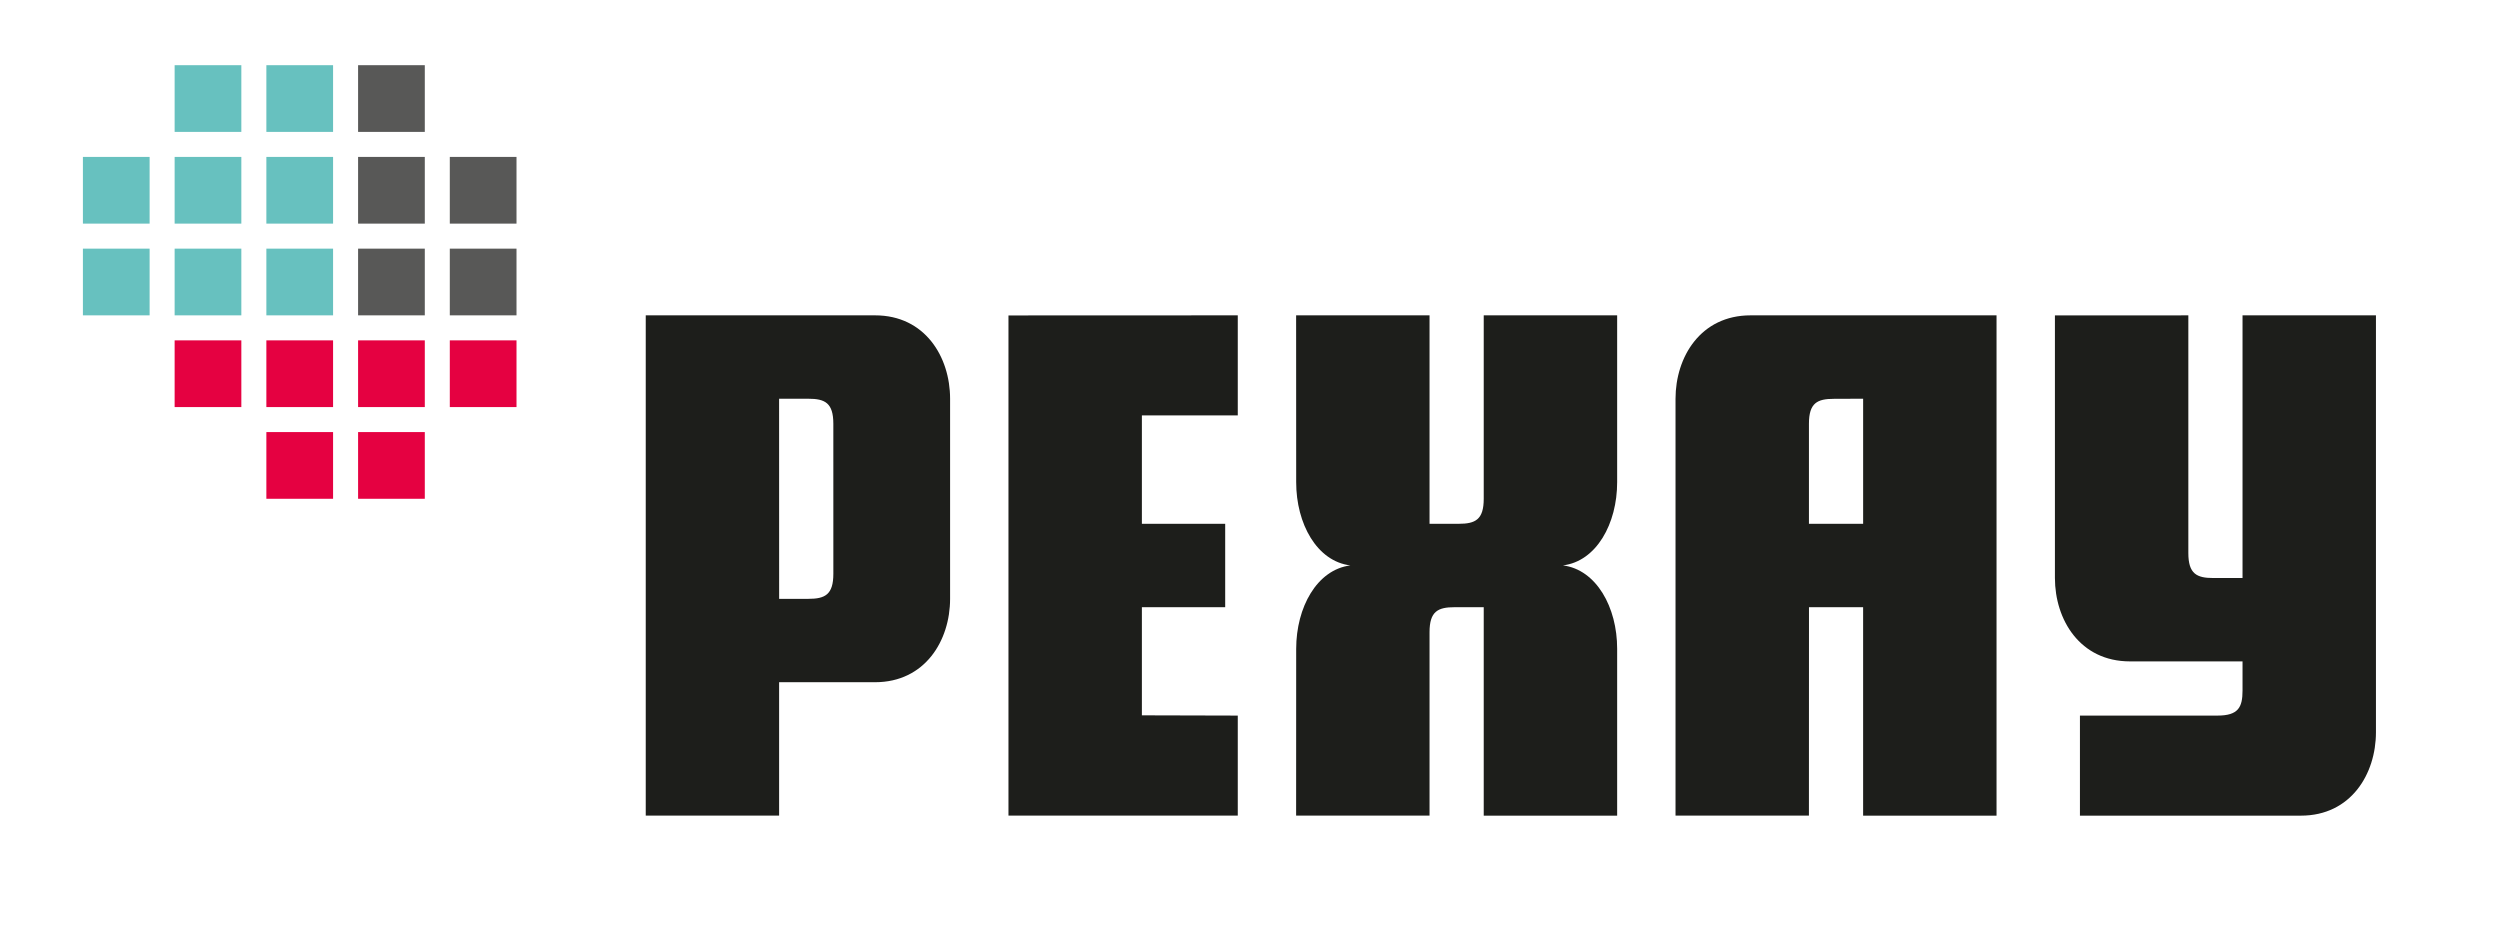 <?xml version="1.0" encoding="UTF-8"?> <svg xmlns="http://www.w3.org/2000/svg" width="1580" height="596" viewBox="0 0 1580 596" fill="none"><path d="M268.473 273.07H226.312V315.23H268.473V273.07Z" fill="#E50141"></path><path d="M210.504 273.07H168.344V315.23H210.504V273.07Z" fill="#E50141"></path><path d="M326.433 215.11H284.273V257.27H326.433V215.11Z" fill="#E50141"></path><path d="M268.473 215.11H226.312V257.27H268.473V215.11Z" fill="#E50141"></path><path d="M210.504 215.11H168.344V257.27H210.504V215.11Z" fill="#E50141"></path><path d="M152.527 215.11H110.367V257.27H152.527V215.11Z" fill="#E50141"></path><path d="M326.433 157.14H284.273V199.3H326.433V157.14Z" fill="#585857"></path><path d="M268.473 157.14H226.312V199.3H268.473V157.14Z" fill="#585857"></path><path d="M210.504 157.14H168.344V199.3H210.504V157.14Z" fill="#67C1BF"></path><path d="M152.527 157.14H110.367V199.3H152.527V157.14Z" fill="#67C1BF"></path><path d="M94.558 157.14H52.398V199.3H94.558V157.14Z" fill="#67C1BF"></path><path d="M326.433 99.17H284.273V141.33H326.433V99.17Z" fill="#585857"></path><path d="M268.473 99.17H226.312V141.33H268.473V99.17Z" fill="#585857"></path><path d="M210.504 99.17H168.344V141.33H210.504V99.17Z" fill="#67C1BF"></path><path d="M152.527 99.17H110.367V141.33H152.527V99.17Z" fill="#67C1BF"></path><path d="M94.558 99.17H52.398V141.33H94.558V99.17Z" fill="#67C1BF"></path><path d="M268.473 41.2H226.312V83.36H268.473V41.2Z" fill="#585857"></path><path d="M210.504 41.2H168.344V83.36H210.504V41.2Z" fill="#67C1BF"></path><path d="M152.527 41.2H110.367V83.36H152.527V41.2Z" fill="#67C1BF"></path><path d="M1501.6 199.3V462.79C1501.6 489.14 1485.79 515.49 1454.17 515.49H1314.52V452.25H1401.47C1414.65 452.25 1417.28 446.98 1417.28 436.44V418H1346.14C1314.52 418 1298.71 391.65 1298.71 365.3V199.35L1383.03 199.31V349.5C1383.03 362.67 1388.3 365.31 1398.84 365.31H1417.28V199.31H1501.6V199.3Z" fill="#1D1E1B"></path><path d="M1106.36 199.3C1074.74 199.3 1058.93 225.65 1058.93 252V515.47H1143.24L1143.28 383.75H1177.49V515.49H1261.81V199.3H1106.36ZM1177.5 331.04H1143.25V267.8C1143.25 254.63 1148.52 252.06 1159.06 252.06L1177.5 251.99V331.04Z" fill="#1D1E1B"></path><path d="M1022.04 410.09V515.49H937.718V383.75H919.278C908.738 383.75 903.468 386.39 903.468 399.56V515.45H819.148L819.188 410.1C819.188 383.75 832.328 360.04 853.408 357.34C832.328 354.77 819.158 331.05 819.188 304.7L819.148 199.3H903.468V331.04H921.908C932.448 331.04 937.718 328.41 937.718 315.23V199.29H1022.04V304.69C1022.07 331.04 1008.87 354.75 987.788 357.33C1008.87 360.02 1022.08 383.74 1022.04 410.09Z" fill="#1D1E1B"></path><path d="M721.672 331.04H774.322V383.74H721.672V452.09L782.272 452.25V515.48H637.352V199.36L782.272 199.3V262.53H721.672V331.04Z" fill="#1D1E1B"></path><path d="M553.029 199.3L408.109 199.31V515.45H492.399V431.16H553.029C584.649 431.16 600.459 404.81 600.459 378.46V251.99C600.459 225.64 584.649 199.28 553.029 199.3ZM526.679 362.66C526.679 375.84 521.409 378.47 510.869 378.47H492.419C492.389 378.45 492.389 252 492.389 252H510.859C521.399 252 526.669 254.64 526.669 267.81L526.679 362.66Z" fill="#1D1E1B"></path></svg> 